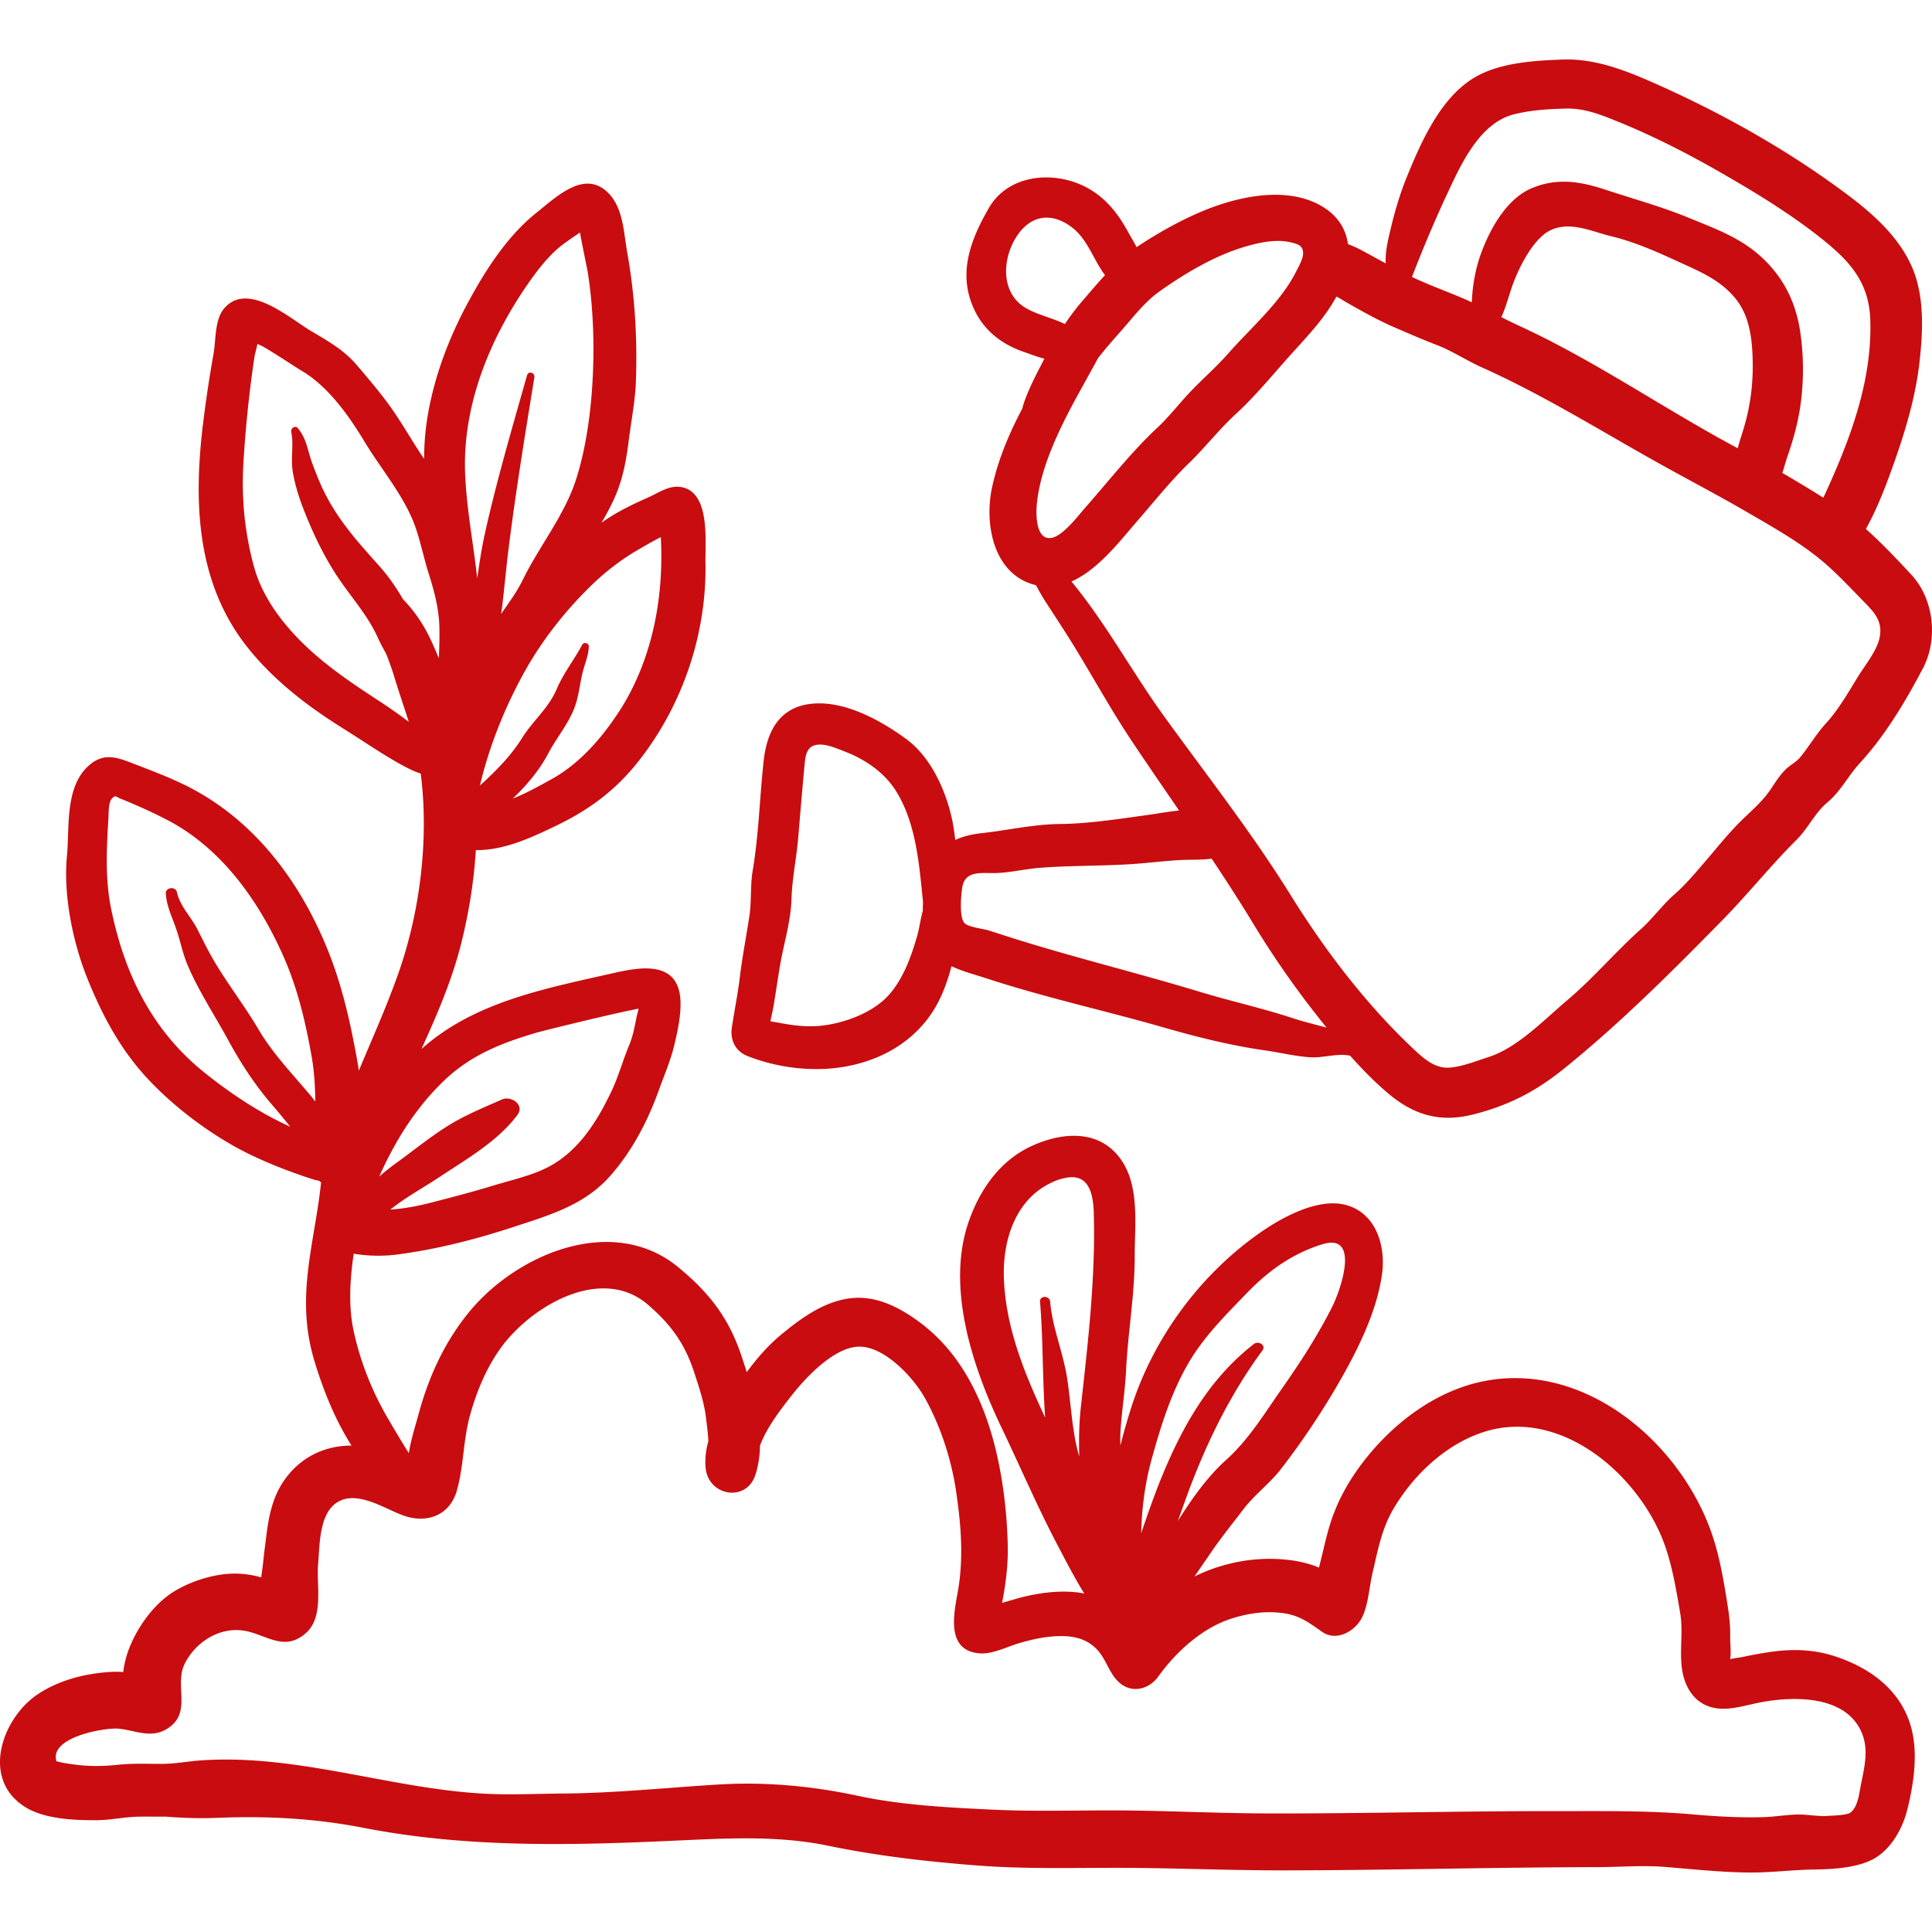 <?xml version="1.0" encoding="UTF-8"?>
<svg xmlns="http://www.w3.org/2000/svg" xmlns:xlink="http://www.w3.org/1999/xlink" xmlns:svgjs="http://svgjs.com/svgjs" version="1.1" width="512" height="512" x="0" y="0" viewBox="0 0 511.996 511.996" style="enable-background:new 0 0 512 512" xml:space="preserve" class="">
  <g>
    <path d="M506.518 152.287c-3.826-4.108-7.776-8.31-12.042-12.104 3.136-5.634 5.538-12.062 7.6-17.913 2.966-8.418 5.559-17.196 6.581-26.085.927-8.054 1.396-17.282-1.758-24.93-3.284-7.963-9.977-14.117-16.72-19.213-15.402-11.641-32.708-21.454-50.297-29.349-8.168-3.666-16.716-7.252-25.776-6.912-7.84.294-17.302.832-24.09 5.22-8.529 5.514-13.49 16.804-17.181 25.865-1.834 4.502-3.199 9.131-4.316 13.86-.593 2.51-1.19 4.959-1.302 7.537a19.26 19.26 0 0 0 .006 1.539c-2.113-1.15-4.216-2.319-6.332-3.448-1.166-.622-2.397-1.197-3.662-1.647-.545-3.887-2.577-7.436-6.796-9.975-9.421-5.67-22.786-2.607-32.246 1.431-5.715 2.439-11.524 5.709-16.698 9.144-.095.063-.182.134-.276.198-.684-1.331-1.493-2.634-2.19-3.914-2.787-5.119-6.161-9.422-11.48-12.124-8.448-4.29-20.343-3.262-25.488 5.664-4.94 8.571-8.418 17.614-3.696 27.281 2.565 5.252 7.177 8.804 12.613 10.718 1.816.64 3.798 1.407 5.806 1.922a186.81 186.81 0 0 0-1.254 2.41c-1.556 3.039-3.085 6.091-4.187 9.328-.165.485-.292.971-.404 1.458-3.586 6.738-6.538 13.888-8.058 21.055-2.084 9.826.52 23.148 11.669 25.776.873 1.612 1.764 3.213 2.761 4.742 2.726 4.183 5.469 8.347 8.061 12.617 4.88 8.041 9.453 16.3 14.678 24.116 4.096 6.127 8.266 12.177 12.414 18.235-3.135.336-6.227.904-8.942 1.277-7.343 1.01-15.197 2.226-22.594 2.302-7.05.072-13.823 1.66-20.814 2.431-2.588.285-4.926.845-6.956 1.803-.082-.708-.17-1.417-.266-2.127-1.174-8.675-5.413-19.273-12.71-24.615-6.336-4.639-14.949-9.445-23.011-9.459-9.764-.017-13.819 6.377-14.788 15.24-1.061 9.707-1.286 19.449-2.91 29.12-.673 4.009-.264 8.045-.879 12.063-.839 5.478-1.887 10.875-2.556 16.384-.535 4.404-1.439 8.738-2.079 13.085-.494 3.35.934 6.284 4.102 7.546 8.445 3.361 18.494 4.444 27.361 2.544 10.471-2.243 19.328-8.296 23.877-18.149 1.021-2.211 2.065-5.082 2.86-8.19 3.011 1.449 6.485 2.316 9.391 3.268 15.39 5.045 31.175 8.47 46.731 12.943 8.875 2.552 17.827 4.805 26.981 6.11 3.927.56 7.872 1.534 11.827 1.811 3.628.254 7.273-1.141 10.721-.407 3.21 3.616 6.593 7.068 10.175 10.077 6.839 5.743 13.768 7.691 22.481 5.483 9.416-2.386 16.579-6.112 24.128-12.217 14.906-12.054 28.416-25.576 41.798-39.198 6.797-6.92 12.835-14.504 19.716-21.356 3.093-3.081 4.823-7.102 8.157-9.897 3.647-3.057 5.467-7.014 8.645-10.469 6.721-7.308 12.07-16.31 16.696-25.092 4.068-7.72 2.903-18.387-3.082-24.813zm-261.962 89.049c-.616 2.149-.881 4.497-1.447 6.5-1.704 6.029-4.283 13.164-9.128 17.377-4.174 3.63-10.434 5.876-15.857 6.55-3.248.404-6.394.179-9.612-.351-1.439-.237-2.869-.53-4.311-.751l-.04-.006c.263-1.398.639-2.807.841-4.05.543-3.352 1.057-6.708 1.592-10.061.968-6.069 2.959-12.036 3.15-18.209.172-5.575 1.347-10.975 1.811-16.547.519-6.24 1.048-12.517 1.628-18.736.229-2.463.4-5.091 3.052-5.631 2.397-.488 5.446.893 7.661 1.749 5.374 2.076 10.437 5.51 13.504 10.388 5.38 8.555 6.186 19.394 7.208 29.537-.04.748-.057 1.494-.052 2.241zM383.263 51.923c3.754-8.043 8.663-19.301 18.002-21.638 4.503-1.127 9.07-1.382 13.686-1.513 4.922-.139 9.332 1.647 13.86 3.481 9.536 3.863 18.814 8.647 27.723 13.779 9.025 5.199 18.229 10.829 26.369 17.344 7.447 5.961 12.395 11.513 12.735 21.363.568 16.481-5.579 32.355-12.431 47.153a376.021 376.021 0 0 0-10.873-6.562c.497-1.5.883-3.044 1.444-4.641 1.058-3.015 1.975-6.178 2.647-9.306 1.621-7.542 1.787-16.138.599-23.751-1.207-7.743-4.484-14.224-10.253-19.528-5.622-5.168-12.221-7.493-19.17-10.36-7.279-3.003-14.632-4.985-22.074-7.448-6.702-2.218-12.81-3.264-19.612-.417-6.715 2.811-11.178 11.004-13.512 17.515-1.422 3.967-2.191 8.363-2.36 12.729-.512-.238-1.018-.492-1.535-.717-4.74-2.066-9.654-3.783-14.329-6.011 2.804-7.243 5.793-14.42 9.084-21.472zm79.066 60.788c-.593 2.083-1.303 4.083-1.812 6.083-19.634-10.483-37.932-23.299-58.225-32.59a113.414 113.414 0 0 1-4.418-2.166c1.273-2.798 2.014-5.874 3.088-8.803 1.672-4.561 5.416-12.049 9.9-14.2 5.248-2.518 10.885.302 16.05 1.551 6.366 1.54 12.233 4.174 18.168 6.898 5.445 2.499 10.553 4.604 14.545 9.27 3.884 4.538 4.656 10.42 4.837 16.167.192 6.098-.464 11.928-2.133 17.79zm-192.49-32.597c-4.645-4.554-3.733-12.159-.589-17.189 3.587-5.742 9.098-6.941 14.718-2.751 4.247 3.166 5.73 8.56 8.866 12.75-2.004 2.159-3.914 4.422-5.868 6.684a65.539 65.539 0 0 0-4.767 6.267c-4.032-1.999-9.359-2.82-12.36-5.761zm8.561 62.473c-3.978.344-3.902-6.463-3.605-9.306.988-9.466 5.944-19.643 10.438-27.895 1.894-3.478 3.835-6.917 5.712-10.393 2.007-2.652 4.223-5.097 6.444-7.629 3.108-3.542 6.024-7.395 9.893-10.138 6.759-4.79 14.601-9.47 22.561-11.82 3.796-1.121 8.302-2.131 12.243-1.179 1.861.45 3.169.836 3.251 2.764.067 1.551-1.257 3.805-1.943 5.152-4.111 8.069-11.948 14.764-17.881 21.508-3.082 3.504-6.48 6.456-9.703 9.795-3.121 3.232-5.773 6.785-9.067 9.864-6.909 6.458-12.824 14.049-19.074 21.14-1.857 2.105-6.147 7.866-9.269 8.137zm64.249 127.256c-8.112-2.672-16.494-4.516-24.674-6.998-16.73-5.076-33.724-9.187-50.38-14.48-1.849-.587-3.694-1.19-5.542-1.78-1.391-.444-5.353-.874-6.4-1.906-1.524-1.504-.949-7.461-.681-9.316.707-4.874 5.117-3.871 8.977-4 3.92-.132 7.716-1.071 11.616-1.381 8.041-.639 16.242-.455 24.334-.989 4.243-.28 8.462-.82 12.71-1.061 2.764-.156 5.703.015 8.486-.386 3.777 5.668 7.483 11.391 11.033 17.243a243.44 243.44 0 0 0 16.719 24.139 420.61 420.61 0 0 0 2.715 3.408c-2.99-.839-6.032-1.544-8.913-2.493zm155.429-100.705c-.762 3.415-3.809 7.136-5.631 10.076-2.68 4.326-5.177 8.795-8.623 12.559-2.6 2.841-4.411 6.1-6.834 8.993-1.007 1.202-2.633 2.007-3.774 3.129-1.599 1.571-2.747 3.457-3.991 5.304-2.222 3.299-5.022 5.579-7.815 8.334-3.51 3.462-6.625 7.423-9.843 11.152-2.511 2.909-4.922 5.787-7.812 8.322-3.259 2.859-5.725 6.378-8.945 9.257-6.775 6.057-12.585 12.995-19.559 18.879-6.216 5.245-13.126 12.585-21.009 15.07-3.197 1.008-6.754 2.478-10.12 2.717-3.821.271-6.763-2.34-9.432-4.846-12.609-11.836-23.554-26.214-32.677-40.899-10.249-16.497-22.128-31.617-33.492-47.323-8.446-11.675-15.385-24.614-24.576-35.758 7.2-3.163 13.152-11.113 17.776-16.416 4.337-4.974 8.508-10.25 13.254-14.839 4.361-4.217 8.074-9.052 12.532-13.144 4.73-4.341 8.798-9.219 13.048-14.034 4.266-4.833 8.87-9.411 12.328-14.889.448-.71.872-1.445 1.271-2.195l.106.053c1.01.526 1.96 1.148 2.949 1.712 3.947 2.251 8.175 4.606 12.345 6.408 3.696 1.597 7.394 3.205 11.153 4.648 4.172 1.602 7.906 4.118 11.985 5.948 16.436 7.372 31.53 16.852 47.222 25.595 7.738 4.311 15.649 8.435 23.286 12.889 6.993 4.078 14.354 8.174 20.471 13.489 3.595 3.124 6.686 6.46 9.999 9.847 2.827 2.894 5.438 5.347 4.408 9.962z" fill="#c90c0f" data-original="#000000" opacity="1"></path>
    <path d="M507.068 460.589c-1.759-11.22-10.079-18.028-20.378-21.525-5.352-1.817-10.742-2.132-16.317-1.445-3.01.371-5.98.944-8.946 1.569-.47.099-2.08.245-2.937.539.338-1.635-.009-4.321.025-5.756.064-2.706-.193-5.387-.613-8.059-1.072-6.809-2.233-13.981-4.61-20.466-8.683-23.693-33.48-44.606-59.967-39.443-12.267 2.392-23.222 10.46-30.971 20.023-4.445 5.486-7.926 11.451-9.976 18.233-1.071 3.543-1.809 7.194-2.74 10.776a15.67 15.67 0 0 0-.095.385c-2.139-.876-4.417-1.516-7.064-1.892-6.679-.95-13.43-.281-19.855 1.786a45.118 45.118 0 0 0-6.06 2.466c1.384-2.06 2.818-4.091 4.185-6.113 2.712-4.012 5.809-7.827 8.745-11.679 3.019-3.961 6.946-6.783 9.986-10.708 6.043-7.802 11.849-16.581 16.653-25.202 4.497-8.07 8.807-17.187 10.114-26.407 1.029-7.266-1.459-16.021-9.355-18.286-7.58-2.175-17.517 3.411-23.473 7.647-15.604 11.096-27.65 27.527-33.511 45.613a152.43 152.43 0 0 0-2.986 10.434c-.05-1.369-.05-2.748.042-4.149.34-5.219 1.19-10.391 1.442-15.617.494-10.211 2.323-20.248 2.302-30.488-.019-8.828 1.601-20.056-4.979-27.194-6.011-6.522-15.326-5.227-22.59-1.807-8.244 3.881-13.494 11.492-16.424 19.91-6.091 17.501 1.115 38.777 8.733 54.671 4.902 10.228 9.401 20.772 14.671 30.803 2.305 4.388 4.608 8.872 7.224 13.099-.44-.083-.873-.182-1.323-.242-4.356-.586-8.711-.164-13.007.709-2.285.464-4.501 1.158-6.741 1.795-.238.068-.478.129-.717.194.22-1.156.436-2.313.62-3.476.622-3.938.977-7.838.884-11.825-.17-7.306-.976-14.92-2.463-22.079-2.92-14.058-8.911-27.97-20.583-36.749-5.583-4.199-12.087-7.608-19.267-6.498-6.772 1.047-12.545 5.263-17.702 9.528-3.496 2.892-6.471 6.315-9.148 9.965a219.24 219.24 0 0 0-1.549-4.728c-3.357-9.893-8.674-16.608-16.746-23.19-17.146-13.981-42.304-3.592-55.033 11.688-6.623 7.949-10.952 17.373-13.63 27.328-.805 2.992-2.052 6.801-2.592 10.366-2.011-3.18-3.936-6.418-5.819-9.674-4.129-7.14-7.263-15.158-8.918-23.263-1.272-6.23-.858-13.323.133-19.924 4.034.714 8.298.651 11.538.224 10.593-1.397 20.944-4.05 31.102-7.392 9.253-3.044 18.407-5.707 25.148-13.241 5.805-6.488 10.031-14.497 12.969-22.651 1.401-3.889 3.188-8.045 4.157-12.053.968-4.005 2.208-9.666 1.48-13.757-1.671-9.392-12.333-6.668-18.932-5.181-17.558 3.957-35.854 7.588-49.517 19.823 4.146-9.107 8.099-18.29 10.513-27.898 1.995-7.94 3.384-16.359 3.904-24.823 7.519.137 15.243-3.529 21.767-6.706 8.133-3.961 14.865-8.891 20.617-15.95 12.135-14.896 18.829-34.309 18.47-53.483-.106-5.663 1.359-19.017-6.658-20.102-3.104-.42-5.821 1.583-8.533 2.788-4.383 1.946-8.485 3.927-12.394 6.72 1.487-2.47 2.845-5.01 3.946-7.689 1.828-4.449 2.681-9.137 3.272-13.893.665-5.357 1.766-10.763 1.944-16.162.377-11.43-.314-22.76-2.331-34.001-.924-5.149-1.002-11.368-4.784-15.435-6.314-6.79-14.033.849-19.269 5.021-7.822 6.232-13.68 15.476-18.352 24.198-4.89 9.128-8.623 19.034-10.401 29.253-.688 3.955-.984 7.866-1.008 11.758l-.238-.346c-3.002-4.43-5.621-9.167-8.734-13.512-2.73-3.81-5.886-7.488-8.923-11.058-3.406-4.004-7.67-6.345-12.127-8.996-5.564-3.31-16.627-13.186-22.887-6.047-2.628 2.997-2.215 8.286-2.875 12.013a357.135 357.135 0 0 0-2.712 17.915c-2.641 21.044-2.024 42.754 11.728 60.024 6.974 8.758 15.934 15.614 25.397 21.509 5.199 3.239 10.275 6.795 15.649 9.727 1.575.859 3.18 1.649 4.828 2.169 2.194 17.053-.1 36.136-5.707 52.314-3.106 8.963-7.033 17.657-10.708 26.436a41.618 41.618 0 0 0-.339-2.278c-1.881-10.506-4.074-20.459-8.14-30.355-7.617-18.539-20.175-34.879-38.576-43.544-4.198-1.977-8.406-3.563-12.724-5.227-4.038-1.557-7.498-2.905-11.275.124-6.964 5.585-5.546 16.581-6.286 24.4-1.005 10.615 1.625 23.2 5.644 33.021 3.872 9.461 8.488 18.094 15.454 25.664 7.44 8.085 17.814 15.796 27.724 20.546 5.278 2.53 11.171 4.787 16.757 6.549.789.249 1.105.046 1.77.704-1.784 16.724-6.931 30.333-1.72 47.475 2.382 7.834 5.421 15.366 9.789 22.268-6.907-.007-13.335 2.871-17.73 9.041-3.106 4.361-4.147 9.373-4.813 14.59-.327 2.56-.66 5.13-.923 7.698-.104 1.015-.309 2.284-.469 3.594a25.831 25.831 0 0 0-6.448-.993c-5.487-.142-11.911 1.841-16.59 4.688-4.746 2.887-8.71 8.072-11.058 13.037-1.26 2.664-2.134 5.436-2.463 8.364-.164-.011-.332-.035-.494-.044-2.478-.131-4.936.123-7.385.49-5.154.773-10.398 2.513-14.76 5.418-9.389 6.253-15.179 22.295-3.536 29.785 5.178 3.331 13.045 3.616 19.029 3.605 3.811-.007 7.527-.885 11.338-.938 2.381-.033 4.716.02 7.052-.012 4.542.373 9.11.511 13.648.327 13.274-.538 25.878.133 38.959 2.677 27.483 5.345 55.277 4.623 83.063 3.336 13.366-.619 26.678-1.353 39.898 1.379 13.186 2.726 26.413 4.229 39.848 5.256 13.302 1.016 26.659.517 39.986.609 13.579.094 27.13.676 40.722.662 27.723-.029 55.424-.813 83.145-.855 5.978-.009 12.034-.543 18-.059 7.342.596 14.556 1.38 21.939 1.481 5.922.082 11.755-.706 17.669-.796 5.098-.077 12.287-.441 16.634-3.357 4.175-2.801 6.846-7.775 8.036-12.541 1.491-5.969 2.568-12.836 1.612-18.948zM169.426 145.501c1.637-.935 3.639-2.128 5.69-3.153.882 15.93-2.269 32.595-10.941 46.03-4.636 7.182-10.669 14.11-18.242 18.245-3.208 1.752-6.607 3.674-10.049 5.002 3.676-3.483 7.082-7.529 9.415-11.971 2.376-4.521 5.951-8.505 7.408-13.485.816-2.787 1.074-5.722 1.839-8.535.583-2.143 1.429-4.065 1.499-6.306.029-.921-1.313-1.293-1.75-.474-2.196 4.112-4.951 7.48-6.808 11.848-2.11 4.963-6.312 8.349-9.143 12.887-2.878 4.613-6.611 8.384-10.592 12.075-.184.17-.375.34-.567.51 2.423-10.261 6.423-20.275 11.465-29.508 4.82-8.826 11.305-17.057 18.568-24.016 3.615-3.459 7.855-6.663 12.208-9.149zm-29.923-69.696c2.278-3.329 4.728-6.597 7.679-9.367 1.447-1.357 3.032-2.402 4.637-3.55.2-.143 1.163-.734 1.872-1.274.67 3.706 1.93 9.667 2.063 10.506 1.523 9.596 1.825 20.033 1.224 29.732-.511 8.234-1.783 17.289-4.303 25.155-3.069 9.575-9.783 17.746-14.164 26.716-1.579 3.234-3.703 6.047-5.706 8.975.766-5.516 1.201-11.073 1.886-16.603 1.906-15.392 4.435-30.78 6.918-46.09.203-1.25-1.58-1.809-1.94-.535-3.943 13.922-8.042 27.844-11.181 41.973-.867 3.903-1.453 7.883-2.015 11.866l-.015-.13c-1.008-9.051-2.748-18.031-3.177-27.142-.85-18.034 6.171-35.54 16.222-50.232zm-32.68 83.034c-1.783-3.046-3.758-5.975-6.128-8.636-5.124-5.752-9.979-11.037-13.753-17.873-1.695-3.071-2.994-6.289-4.205-9.577-1.249-3.392-1.452-6.464-3.81-9.287-.722-.864-1.949.085-1.752 1.02.729 3.449-.172 6.961.398 10.444.566 3.456 1.635 6.871 2.906 10.124 2.427 6.215 5.387 12.458 9.104 18.003 3.496 5.214 7.812 9.947 10.451 15.735.726 1.594 1.49 3.028 2.29 4.453a75.84 75.84 0 0 1 2.249 6.395c1.195 3.943 2.54 7.785 3.75 11.661-2.722-2.094-5.554-4.031-8.434-5.913-6.857-4.479-13.788-9.175-19.646-14.94-5.757-5.666-10.804-12.469-12.952-20.335-2.438-8.928-3.321-17.956-2.793-27.183.544-9.505 1.544-18.997 2.938-28.413.081-.548.512-2.021.789-3.395.754.376 1.444.706 1.367.662 3.639 2.08 7.115 4.506 10.698 6.687 6.795 4.137 12.174 11.712 16.243 18.463 4.05 6.719 9.414 13.113 12.587 20.297 2.011 4.555 2.927 9.843 4.438 14.607 1.536 4.844 2.809 9.577 2.889 14.693.041 2.645-.035 5.277-.149 7.901a349.206 349.206 0 0 0-1.728-3.976c-1.963-4.427-4.534-8.334-7.747-11.617zm10.906 127.495c7.036-6.716 15.045-9.875 24.23-12.602 1.994-.592 20.302-5.099 27.24-6.427-.003.104-.014.192-.012.308a32.675 32.675 0 0 0-.757 3.255c-.452 2.216-.843 4.068-1.713 6.157-1.715 4.115-2.861 8.405-4.799 12.435-3.772 7.845-8.707 15.731-16.716 19.857-4.472 2.304-10.088 3.511-14.906 4.993-5.104 1.571-10.308 2.903-15.474 4.251-3.634.948-7.525 1.741-11.372 1.984 4.049-3.259 8.654-5.722 12.972-8.593 7.191-4.781 15.475-9.478 20.706-16.492 2.006-2.69-1.725-5.149-4.096-4.096-4.738 2.106-9.621 4.09-14.046 6.813-4.872 2.999-9.372 6.713-14.016 10.059a65.789 65.789 0 0 0-4.461 3.536c4.211-9.445 9.673-18.235 17.22-25.438zm-35.844 3.492c-4.727-5.583-9.673-10.737-13.41-17.079-3.482-5.909-7.656-11.338-11.205-17.185-1.817-2.995-3.325-6.037-4.891-9.168-1.677-3.352-4.698-6.255-5.498-9.964-.352-1.631-3.059-1.296-2.94.398.235 3.341 1.625 6.104 2.713 9.231 1.126 3.238 1.748 6.628 3.097 9.787 2.941 6.886 7.031 13.023 10.602 19.579 3.501 6.428 7.248 12.194 12.074 17.736 1.597 1.834 3.055 3.661 4.509 5.449-.11-.051-.214-.106-.324-.156-8.065-3.688-15.666-8.765-22.566-14.322-13.826-11.136-21.092-26.147-24.594-43.288-1.644-8.046-1.2-16.017-.711-24.16.08-1.331-.061-4.169 1.025-5.18.891-.829.849-.394 2.294.191 4.165 1.685 8.145 3.472 12.141 5.535 14.436 7.449 24.339 21.442 30.825 36.013 3.831 8.606 5.911 17.457 7.553 26.692.715 4.023.929 8.009.984 11.991a58.214 58.214 0 0 0-1.678-2.1zm223.241 97.135c2.397-8.759 5.177-17.708 9.736-25.588 4.132-7.142 10.037-12.981 15.762-18.899 5.604-5.794 12.088-10.396 19.868-12.748 10.052-3.039 4.805 12.077 2.587 16.497-3.89 7.753-8.499 14.833-13.467 21.925-4.714 6.729-8.679 13.351-14.799 18.855-4.872 4.382-8.988 10.227-12.666 16.05.641-1.794 1.286-3.581 1.924-5.358 5.069-14.136 11.557-27.672 20.484-39.814 1.047-1.424-1.086-2.622-2.239-1.728-11.376 8.824-18.42 20.851-23.927 33.984-2.223 5.302-4.122 10.741-5.969 16.191.156-6.549 1.006-13.157 2.706-19.367zm-18.711-13.894c-.48 4.356-.515 8.649-.41 12.935a52.21 52.21 0 0 1-.738-2.889c-1.338-6.075-1.553-12.305-2.565-18.429-1.094-6.623-3.848-13.024-4.396-19.709-.14-1.709-2.824-1.724-2.683 0 .834 10.179.622 20.493 1.35 30.704-5.425-11.642-10.363-23.561-10.926-36.606-.339-7.862 1.583-16.573 7.496-22.207 2.522-2.404 6.575-4.662 10.139-4.886 5.305-.334 6.062 5.376 6.18 9.52.494 17.172-1.571 34.523-3.447 51.567zm206.667 100.292c-.409 2.113-.773 5.609-2.758 7.027-.936.668-4.547.746-5.974.842-2.689.18-5.404-.428-8.097-.365-3.034.072-6.031.625-9.07.702-6.015.152-12.159-.168-18.148-.704-12.167-1.09-24.168-.88-36.391-.898-25.252-.038-50.499.648-75.757.618-12.216-.015-24.374-.586-36.579-.77-12.319-.186-24.675.356-36.984-.227-11.884-.563-24.328-1.172-35.969-3.678-11.911-2.564-24.405-3.74-36.577-3.015-13.853.825-27.613 2.298-41.498 2.407-7.305.058-14.657.443-21.953-.014-24.718-1.547-49.133-10.561-74.287-8.749-3.364.242-6.577.889-9.966.904-3.932.017-7.729-.179-11.653.229-3.364.35-6.595.479-9.972.141a52.78 52.78 0 0 1-3.882-.514 21.381 21.381 0 0 1-2.602-.547c-1.966-6.314 12.416-8.876 16.179-8.651 4.126.246 8.54 2.702 12.836.224 7.286-4.204 1.999-11.567 5-17.488 2.722-5.37 8.48-9.295 14.683-8.811 6.274.49 11.299 6.136 17.366.785 4.898-4.319 2.764-12.597 3.278-18.382.46-5.187.2-13.906 5.672-16.643 5.258-2.631 12.273 2.235 17.112 3.906 6.115 2.112 12.108-.142 13.967-6.63 1.846-6.442 1.672-13.446 3.495-19.994 1.729-6.207 4.188-12.215 7.914-17.508 7.988-11.345 26.926-22.549 39.341-11.721 6.18 5.391 9.71 10.298 12.233 18.091 1.272 3.929 2.585 7.788 3.068 11.91.211 1.801.52 3.951.617 6.066-.641 2.289-.951 4.654-.728 7.097.676 7.41 10.779 9.3 13.207 1.788.789-2.441 1.148-5.036 1.199-7.699 1.799-4.876 5.649-9.774 8.338-13.217 3.727-4.773 11.537-13.191 18.244-12.996 6.727.196 14.158 8.282 17.135 13.642 4.202 7.564 7.031 16.335 8.278 24.875 1.29 8.836 2.003 17.533.433 26.372-1.039 5.851-3.223 15.583 5.652 16.377 3.535.316 7.375-1.763 10.723-2.73 3.672-1.06 7.387-1.864 11.224-1.833 3.6.029 6.759.894 9.289 3.566 2.434 2.57 3.108 6.048 5.645 8.513 3.342 3.248 8.064 2.153 10.587-1.364 4.691-6.54 11.674-12.912 19.427-15.364 4.327-1.368 8.746-2.041 13.276-1.485 4.701.577 6.996 2.416 10.738 5.022 3.41 2.375 7.639.333 9.785-2.566 2.375-3.208 2.584-8.94 3.494-12.803 1.399-5.943 2.411-11.799 5.541-17.138 5.343-9.116 14.067-17.392 24.32-20.57 20.805-6.447 41.87 12.427 48.004 31.123 1.782 5.432 2.766 11.279 3.72 16.91.818 4.832-.147 9.565.422 14.377.529 4.466 2.647 8.793 7.122 10.401 4.158 1.494 8.776-.03 12.909-.889 9.116-1.895 23.851-2.376 27.882 8.418 1.653 4.432.352 9.18-.51 13.63z" fill="#c90c0f" data-original="#000000" opacity="1"></path>
  </g>
</svg>

